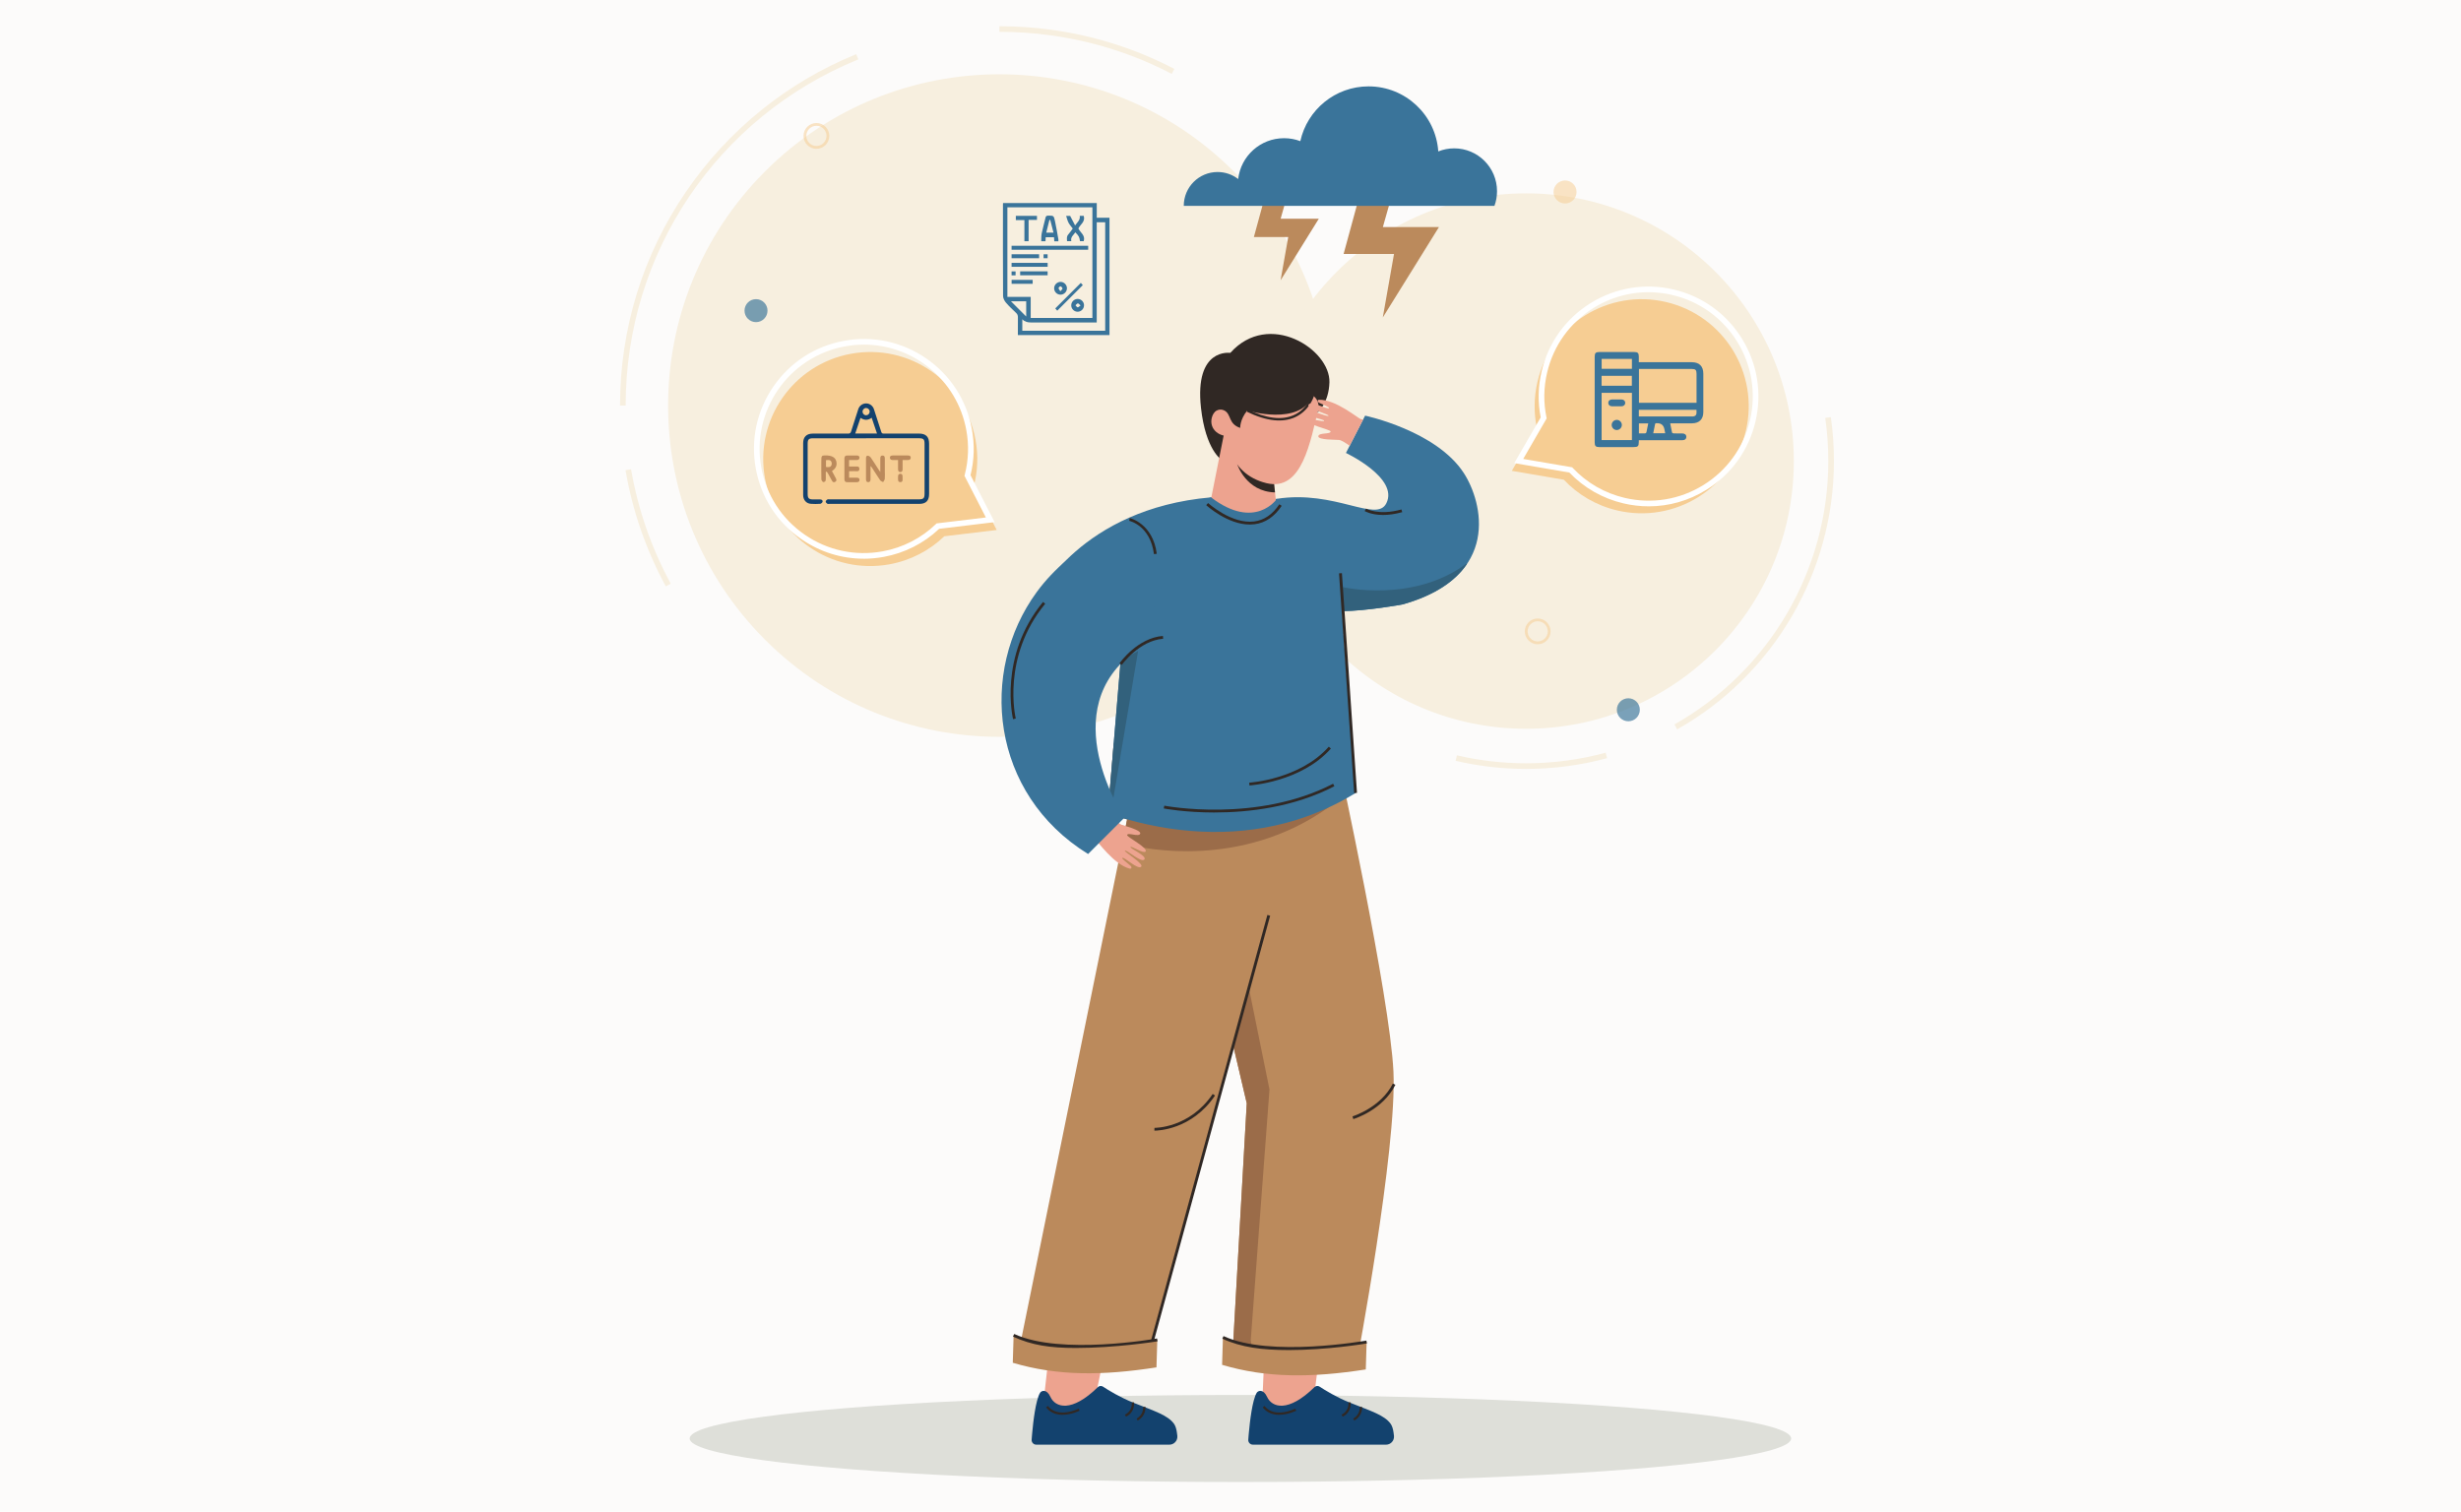 <?xml version="1.0" encoding="UTF-8"?><svg id="Layer_1" xmlns="http://www.w3.org/2000/svg" viewBox="0 0 700 430"><defs><style>.cls-1{fill:#eda38f;}.cls-2{fill:#fff;}.cls-3{fill:#9b6c49;}.cls-4{fill:#302824;}.cls-5{fill:#3a749a;}.cls-6{fill:#f7efdf;}.cls-7{fill:#32617c;}.cls-8{fill:#f6cd93;}.cls-9{fill:#13426e;}.cls-10{opacity:.53;}.cls-11{opacity:.67;}.cls-12{fill:#fcfbfa;}.cls-13{fill:#dedfd9;}.cls-14{fill:#bb8a5c;}</style></defs><rect class="cls-12" x="0" width="700" height="430"/><g><ellipse class="cls-13" cx="352.82" cy="409.17" rx="156.65" ry="12.38"/><circle class="cls-6" cx="284.26" cy="115.36" r="94.23" transform="translate(1.69 234.79) rotate(-45)"/><circle class="cls-6" cx="434.08" cy="131.15" r="76.15"/><g><g><polygon class="cls-14" points="356.65 67.42 359.92 55.46 366.17 55.46 364.26 62.22 375.12 62.22 364.25 79.72 366.42 67.42 356.65 67.42"/><polygon class="cls-14" points="382.17 72.24 386.96 54.66 396.15 54.66 393.34 64.59 409.29 64.59 393.32 90.3 396.51 72.24 382.17 72.24"/></g><path class="cls-5" d="M336.72,58.55h88.36c.48-1.3,.73-2.71,.73-4.17,0-6.73-5.45-12.18-12.18-12.18-1.6,0-3.13,.31-4.53,.87-.7-10.33-9.31-18.5-19.83-18.5-9.5,0-17.45,6.67-19.41,15.58-1.44-.55-3-.84-4.63-.84-6.74,0-12.29,5.07-13.05,11.62-1.62-1.26-3.65-2-5.86-2-5.31,0-9.61,4.31-9.61,9.61Z"/></g><polygon class="cls-1" points="296.66 400.18 299.62 373.92 316.11 375.3 311.11 399.76 296.66 400.18"/><path class="cls-5" d="M399.09,171.9c-.05,.01-10.23,1.89-17.42,1.95l.49,6.52-58.18-7.06-3.97-.48-24.8-3.02s12.2-25.1,49.24-28.34c.23-.03,12.47,1.39,18.76,.41,16.49-2.56,28.28,6.89,31.11,1.29,3.64-7.19-11.48-14.33-11.48-14.33l5.45-10.61s20.27,4.27,28.08,16.34c5.33,8.22,10.77,29.32-17.28,37.32Z"/><path class="cls-4" d="M349.94,100.38s-10.22-1.57-8.34,15.6c1.33,12.13,5.89,14.83,5.89,14.83l1.24-10.25,1.7-6.89,3.42-9.53-3.9-3.76Z"/><path class="cls-1" d="M363.05,143.61l-1.31-11.95-12.97-11.37-4.3,21.58s14.29,12.82,18.58,1.74Z"/><path class="cls-4" d="M362.66,140.06c-8.28-.19-10.76-8.04-10.76-8.04l10.09,1.86,.67,6.18Z"/><path class="cls-1" d="M375.14,115.63c-2.43,10.02-4.75,24.29-14.92,21.8-11.12-2.73-12.52-13.89-11.99-22.04,.26-4.09,3.79-10.66,13.42-9.84,12.04,1.02,14.47,6.04,13.49,10.09Z"/><path class="cls-1" d="M350.48,119.44c.39-2.15-1.68-4.05-3.71-3.26-.63,.25-1.21,.71-1.63,1.49-1.72,3.21,.46,6.41,4.49,6.42l.86-4.66Z"/><path class="cls-4" d="M349.94,100.38c10.97-12.26,28.46-1.04,28.2,8.36-.17,5.93-3.37,8.6-3.37,8.6,1.09-3.45-1.35-4.82-1.35-4.82-3.63,8.82-18.66,4.26-18.66,4.26-2.13,2.61-2,4.94-2,4.94-3.44-1.16-2.47-3.85-4.46-4.93-1.32-.72-2.75,.03-3.17,.89-.83,1.68,4.81-17.29,4.81-17.29Z"/><path class="cls-4" d="M362.41,119.53c2.17,.22,4.12-.05,5.85-.81,4.2-1.86,5.44-5.93,5.49-6.11l-.66-.19s-1.21,3.95-5.12,5.67c-3.4,1.5-7.8,.95-13.06-1.62l-.3,.62c2.84,1.39,5.45,2.2,7.8,2.44Z"/><polygon class="cls-1" points="358.95 401.1 360.09 374.65 376.61 374.65 373.36 400.62 358.95 401.1"/><path class="cls-14" d="M385.86,387.88s11.53-60.95,10.49-83.06c-1.01-21.4-15.67-88.6-15.67-88.6l-49.28-1.42,23.23,99.03-4.13,72.92,35.37,1.14Z"/><polygon class="cls-3" points="355.77 381.08 356.43 386.93 350.49 386.74 354.62 313.82 348.94 289.62 355.36 281.66 361.09 309.89 355.77 381.08"/><polygon class="cls-14" points="371.2 223.5 368.51 233.29 367.9 235.5 326.52 386.03 289.69 384.84 318.96 241.07 320.59 233.08 322.99 221.3 371.2 223.5"/><path class="cls-14" d="M388.72,381.72s-27.35,4.97-40.87-1.31l-.24,7.81c12.74,3.79,25.52,3.69,40.87,1.31l.24-7.81Z"/><path class="cls-2" d="M325.72,202.31c.02-.18,1.74-17.91,11.72-30.7l-.73-.62c-10.16,13.02-11.91,31.05-11.92,31.23l.94,.09Z"/><path class="cls-3" d="M380.67,216.21l-2.68,13.36-.31,.22c-3.24,2.28-6.51,4.17-9.78,5.71-24.47,11.6-48.27,4.44-48.27,4.44l-.67,1.14,1.63-8c-1.83-.51-3.66-1.08-5.48-1.7l.35-4.21,1.32-15.83,63.88,4.87Z"/><path class="cls-5" d="M385.57,225.57c-2.59,1.59-5.22,2.99-7.88,4.21-3.02,1.39-6.08,2.56-9.17,3.51-15.68,4.81-32.18,4.19-47.92-.22-1.83-.51-3.66-1.08-5.48-1.7l.35-4.21,1.32-15.83,1.97-23.53,1.25-14.98,2-22.34s22.26-9.01,22.44-9.01c12.58,9.56,18.76,.41,18.76,.41l18.06,26.75,4.29,56.93Z"/><polygon class="cls-7" points="323.72 185.16 316.63 227.39 315.47 227.17 318.76 187.81 323.72 185.16"/><path class="cls-1" d="M315.38,230.87c.64,.77,2.6,3.31,3.53,3.68,.86,.34,5.76,1.57,5.41,2.58-.37,1.06-3.57-.48-3.72,.4-.09,.55,6.12,3.69,5.22,4.7-.59,.67-4.1-1.75-4.27-1.29-.16,.43,4.77,2.5,3.95,3.53-.87,1.08-5.19-2.99-5.56-2.47-.18,.26,5.38,3.66,4.69,4.49-.93,1.1-4.92-2.91-5.39-2.45-.23,.23,1.43,1.4,2.33,2.22,.5,.45,.21,.93-.23,.82-4.6-1.17-9.26-8.03-9.95-8.45-1.03-.62-2.51-1.22-3.46-1.87l7.46-5.9Z"/><path class="cls-1" d="M387.71,119.37l-3.81,7.42c-1.06-.74-2.37-1.58-3.02-1.65-.93-.09-5.98,.03-5.9-1.04,.07-1.13,3.56-.49,3.48-1.38-.06-.56-6.89-1.92-6.29-3.14,.39-.8,4.41,.59,4.46,.1,.04-.45-5.27-1.14-4.75-2.35,.55-1.27,5.8,1.5,6.01,.89,.11-.29-6.16-2.1-5.71-3.07,.61-1.31,5.51,1.5,5.84,.92,.16-.28-1.75-.96-2.84-1.51-.61-.31-.45-.84,0-.85,4.76-.1,11.07,5.26,11.85,5.49,.21,.06,.44,.12,.67,.17Z"/><path class="cls-5" d="M319.81,232.61s-20.63-30.95,3.64-47.76l15.17-38.3v-.26c-16.14-.66-33.85,8.61-43.74,22.12-16.54,22.6-13.19,57.32,14.61,74.51l10.32-10.32Z"/><path class="cls-7" d="M381.82,166.98s20.17,4.72,35.45-6.78l-.13,.39c-3.16,4.57-8.78,8.65-18.05,11.3-.05,.02-10.23,1.9-17.41,1.95l.14-6.87Z"/><rect class="cls-4" x="383.01" y="162.99" width=".82" height="62.65" transform="translate(-12.41 26.73) rotate(-3.93)"/><polygon class="cls-4" points="326.92 386.14 326.13 385.91 360.49 260.25 361.28 260.47 326.92 386.14"/><path class="cls-14" d="M329.18,381.13s-27.35,4.97-40.87-1.31l-.24,7.81c12.74,3.79,25.52,3.69,40.87,1.31l.24-7.81Z"/><path class="cls-4" d="M306.01,383.42c-7.33,0-12.54-.76-17.87-3.24l.34-.74c13.25,6.15,40.34,1.33,40.63,1.28l.14,.81c-.72,.12-12.05,1.89-23.24,1.89Z"/><path class="cls-4" d="M366.35,384.01c-7.33,0-13.34-.76-18.67-3.23l.34-.74c13.25,6.15,40.34,1.32,40.63,1.28l.14,.81c-.72,.12-11.25,1.89-22.44,1.89Z"/><g><path class="cls-9" d="M294.77,410.93h37.84c1.32,0,2.37-1.12,2.27-2.43v-.05c-.03-.29-.07-.59-.11-.88-.13-1.01-.4-2.01-.88-2.64-1.79-2.38-5.28-3.47-11.49-5.93-3.9-1.55-7.2-3.61-8.66-4.57-.47-.32-1.09-.24-1.5,.16-7.48,7.32-12.08,5.76-13.46,2.74-1.05-2.3-2.54-1.82-2.95-1.15-1.26,2.11-1.95,8.29-2.23,11.39-.04,.33-.06,.64-.08,.88-.04,.58-.07,.93-.07,.93-.14,.81,.48,1.55,1.3,1.55Z"/><g><path class="cls-4" d="M320.27,402.97c2.69-1.3,2.29-4.08,2.28-4.11l-.65,.1c.01,.09,.32,2.33-1.92,3.42l.29,.59Z"/><path class="cls-4" d="M323.6,404.08c2.47-1.4,2.21-3.81,2.2-3.91l-.65,.08c0,.08,.21,2.08-1.87,3.26l.32,.57Z"/><path class="cls-4" d="M302.24,402.43c2.53,0,4.82-1.15,4.86-1.17l-.3-.58c-.06,.03-5.8,2.92-8.75-.76l-.51,.41c1.3,1.62,3.05,2.11,4.7,2.11Z"/></g></g><g><path class="cls-9" d="M356.39,410.93h37.84c1.32,0,2.37-1.12,2.27-2.43v-.05c-.03-.29-.06-.59-.11-.88-.13-1.01-.4-2.01-.88-2.64-1.79-2.38-5.28-3.47-11.49-5.93-3.9-1.55-7.2-3.61-8.66-4.57-.47-.32-1.09-.24-1.5,.16-7.48,7.32-12.08,5.76-13.46,2.74-1.05-2.3-2.54-1.82-2.95-1.15-1.26,2.11-1.95,8.29-2.23,11.39-.04,.33-.06,.64-.08,.88-.04,.58-.07,.93-.07,.93-.14,.81,.48,1.55,1.3,1.55Z"/><g><path class="cls-4" d="M381.89,402.97c2.69-1.3,2.29-4.08,2.28-4.11l-.65,.1c.01,.09,.32,2.33-1.92,3.42l.29,.59Z"/><path class="cls-4" d="M385.21,404.08c2.47-1.4,2.21-3.81,2.2-3.91l-.65,.08c0,.08,.21,2.08-1.87,3.26l.32,.57Z"/><path class="cls-4" d="M363.85,402.43c2.53,0,4.82-1.15,4.86-1.17l-.3-.58c-.06,.03-5.8,2.92-8.75-.76l-.51,.41c1.3,1.62,3.05,2.11,4.7,2.11Z"/></g></g><g><g><path class="cls-8" d="M430.03,133.93l14.79,2.53c3.94,4.2,9.13,7.31,15.16,8.73,16.37,3.85,32.75-6.29,36.61-22.66,3.85-16.37-6.29-32.75-22.66-36.61-16.37-3.85-32.75,6.29-36.61,22.66-1.04,4.44-1.06,8.88-.2,13.08l-7.1,12.27Z"/><path class="cls-2" d="M468.97,144.02c-2.4,0-4.82-.28-7.22-.84-5.91-1.39-11.21-4.42-15.37-8.77l-15.67-2.68,7.52-13c-.85-4.35-.76-8.76,.26-13.12,1.91-8.12,6.87-15.02,13.97-19.41,7.1-4.39,15.48-5.76,23.6-3.85,8.12,1.91,15.02,6.87,19.41,13.97,4.39,7.1,5.76,15.48,3.85,23.6-1.91,8.12-6.87,15.02-13.97,19.41-5,3.1-10.64,4.69-16.38,4.69Zm-35.71-13.48l13.92,2.38,.18,.2c3.97,4.22,9.07,7.16,14.76,8.5,7.7,1.81,15.66,.52,22.39-3.65,6.73-4.17,11.44-10.71,13.25-18.41,1.81-7.71,.52-15.66-3.65-22.39-4.17-6.73-10.71-11.44-18.41-13.25-7.7-1.81-15.66-.52-22.39,3.65-6.73,4.17-11.44,10.71-13.25,18.41-1,4.23-1.06,8.52-.19,12.73l.06,.3-6.67,11.53Z"/></g><g><path class="cls-5" d="M466.14,125.23c0,.2,0,.34,0,.48-.01,1.23-.25,1.46-1.5,1.46-3.24,0-6.48,0-9.71,0-1.04,0-1.34-.3-1.34-1.31,0-8.14,0-16.29,0-24.43,0-.99,.31-1.3,1.29-1.3,3.32,0,6.64,0,9.95,0,1.02,0,1.31,.3,1.31,1.34,0,.5,0,1,0,1.56h.7c4.79,0,9.57,0,14.36,0,2.14,0,3.29,1.14,3.29,3.26,0,3.64,0,7.28,0,10.92,0,2.04-1.18,3.2-3.23,3.2-2.01,0-4.02,0-6.03,0-.04,0-.08,.02-.16,.05,.17,.85,.32,1.72,.52,2.57,.03,.11,.28,.24,.44,.25,.82,.02,1.65,0,2.47,.01,.71,0,1.15,.36,1.16,.95,.01,.6-.43,.98-1.18,.98-3.86,0-7.72,0-11.58,0-.22,0-.44,0-.75,0Zm16.42-10.66v-.63c0-2.55,0-5.11,0-7.66,0-1.03-.3-1.33-1.32-1.33-4.81,0-9.62,0-14.42,0h-.64v9.63h16.39Zm-27-2.84v13.44h8.62v-13.44h-8.62Zm10.6,6.73h.71c3.74,0,7.48,0,11.22,0,1.13,0,2.25,0,3.38,0,.61,0,1.01-.31,1.07-.84,.04-.35,0-.7,0-1.04h-16.39v1.88Zm-1.98-16.38h-8.61v2.82h8.61v-2.82Zm-8.63,7.64h8.61v-2.82h-8.61v2.82Zm18.1,13.53c-.08-.41-.16-.78-.23-1.15q-.37-1.83-2.25-1.71c-.06,0-.13-.02-.18,0-.08,.04-.2,.1-.21,.17-.19,.89-.36,1.78-.54,2.68h3.41Zm-7.49,.03c.63,0,1.21,.02,1.79-.01,.13,0,.32-.17,.35-.29,.19-.84,.35-1.69,.52-2.55h-2.65v2.85Z"/><path class="cls-5" d="M459.93,113.63c.44,0,.88-.01,1.32,0,.61,.02,1.02,.4,1.03,.95,0,.54-.4,.96-1,.98-.94,.02-1.88,.02-2.83,0-.6-.01-1.01-.43-1-.98,0-.55,.41-.93,1.03-.95,.48-.01,.96,0,1.44,0Z"/><path class="cls-5" d="M458.42,120.83c.03-.79,.72-1.43,1.51-1.4,.79,.03,1.43,.73,1.38,1.52-.04,.77-.71,1.39-1.48,1.37-.8-.02-1.44-.7-1.41-1.5Z"/></g></g><g><g><path class="cls-8" d="M283.49,150.75l-14.9,1.79c-4.15,4-9.48,6.85-15.57,7.97-16.54,3.03-32.4-7.92-35.43-24.45-3.03-16.54,7.92-32.4,24.45-35.43,16.54-3.03,32.4,7.92,35.43,24.45,.82,4.49,.62,8.93-.45,13.07l6.48,12.6Z"/><path class="cls-2" d="M245.64,158.92c-6.28,0-12.4-1.9-17.68-5.54-6.87-4.74-11.48-11.87-12.98-20.08-1.51-8.21,.28-16.51,5.02-23.38,4.74-6.87,11.87-11.48,20.08-12.98,8.21-1.51,16.51,.28,23.38,5.02,6.87,4.74,11.48,11.87,12.98,20.08,.81,4.41,.68,8.82-.39,13.12l6.86,13.36-15.78,1.9c-4.37,4.14-9.82,6.9-15.79,7.99-1.9,.35-3.81,.52-5.7,.52Zm.08-60.89c-1.77,0-3.56,.16-5.36,.49-16.08,2.95-26.76,18.42-23.81,34.5,1.43,7.79,5.8,14.55,12.32,19.05,6.52,4.5,14.39,6.18,22.18,4.76,5.75-1.05,10.99-3.74,15.16-7.76l.19-.19,14.02-1.69-6.09-11.85,.08-.3c1.08-4.17,1.23-8.45,.44-12.72-2.62-14.28-15.12-24.3-29.14-24.3Z"/></g><g><path class="cls-9" d="M246.35,124.67c-5.01,0-10.02,0-15.04,0-1.27,0-1.58,.31-1.58,1.56,0,4.76,0,9.51,0,14.27,0,1.23,.34,1.56,1.59,1.56,.65,0,1.31,0,1.96,0,.44,0,.78,.24,.7,.66-.05,.24-.44,.57-.69,.59-.88,.07-1.77,.06-2.65,0-1.27-.07-2.18-1.09-2.19-2.45-.02-3.01,0-6.01,0-9.02,0-1.94,0-3.87,0-5.81,0-1.72,.95-2.68,2.69-2.69,3.36-.01,6.71-.01,10.07,0,.5,0,.73-.14,.88-.63,.65-2.11,1.36-4.21,2.03-6.31,.31-.98,1.22-1.66,2.26-1.65,1.04,0,1.91,.71,2.22,1.7,.68,2.15,1.4,4.29,2.08,6.44,.15,.48,.45,.44,.81,.44,3.29,0,6.57,0,9.86,0,2.02,0,2.92,.89,2.92,2.89,0,4.76,0,9.51,0,14.27,0,1.94-.88,2.84-2.8,2.84-8.51,0-17.02,0-25.53,0-.21,0-.47,.06-.62-.04-.21-.13-.46-.39-.46-.6,0-.21,.24-.49,.45-.6,.2-.11,.5-.05,.76-.05,8.42,0,16.83,0,25.25,0,1.35,0,1.66-.3,1.66-1.63,0-4.71,0-9.42,0-14.13,0-1.34-.29-1.62-1.66-1.62-4.99,0-9.98,0-14.97,0Zm1.59-5.84c-1.11,.81-2.14,.72-3.18,.03l-1.5,4.45h6.19l-1.51-4.48Zm-1.56-.71c.55-.02,.99-.48,.99-1.04,0-.56-.46-1.02-1.01-1.03-.58,0-1.04,.49-1.02,1.08,.02,.56,.49,1.01,1.04,.99Z"/><path class="cls-14" d="M247.61,132.68c0,1.19,0,2.37,0,3.56,0,.46-.09,.89-.63,.9-.55,.02-.66-.4-.66-.87,0-1.93,0-3.87,0-5.8,0-.39,.02-.85,.49-.85,.29,0,.68,.25,.86,.51,.77,1.11,1.48,2.26,2.21,3.39,.12,.19,.26,.37,.51,.74,0-1.17,0-2.13,0-3.09,0-.23,0-.47,0-.7-.01-.46,.07-.88,.63-.89,.56-.01,.66,.4,.66,.87,0,1.21,0,2.42,0,3.63,0,.72,.05,1.45-.02,2.16-.03,.31-.3,.6-.47,.89-.28-.16-.65-.26-.82-.5-.78-1.13-1.5-2.3-2.25-3.45-.12-.19-.26-.37-.39-.56l-.13,.05Z"/><path class="cls-14" d="M236.64,133.99c.34,.64,.65,1.21,.96,1.79,.23,.43,.57,.92-.04,1.27-.63,.36-.85-.2-1.09-.62-.33-.59-.64-1.19-.97-1.78-.1-.18-.25-.33-.38-.49l-.23,.07c0,.66,.01,1.32,0,1.98,0,.24-.03,.55-.18,.71-.13,.15-.55,.26-.65,.17-.22-.18-.43-.51-.43-.78-.04-1.49-.02-2.98-.02-4.48,0-.12,0-.23,0-.35,0-1.8,.05-1.91,.96-1.94,2.14-.07,3.28,.66,3.38,2.16,.07,1.02-.45,1.72-1.31,2.29Zm-1.7-1.17c.64,.08,1.25,.15,1.54-.46,.13-.29,.13-.75-.02-1.03-.31-.6-.92-.5-1.52-.43v1.92Z"/><path class="cls-14" d="M241.51,130.85v1.86c.48,0,.94-.03,1.39,0,.59,.06,1.55-.32,1.54,.67-.02,.98-.98,.56-1.57,.63-.43,.05-.87,.01-1.35,.01v1.85c.69,0,1.38,0,2.07,0,.47,0,.89,.11,.88,.65,0,.53-.42,.65-.9,.65-.84-.01-1.68-.01-2.52,0-.57,0-.87-.24-.87-.83,0-1.98,0-3.96,0-5.94,0-.54,.24-.84,.79-.84,.91,0,1.82,0,2.73,0,.42,0,.77,.16,.77,.62,0,.49-.35,.68-.8,.68-.7,0-1.4,0-2.17,0Z"/><path class="cls-14" d="M256.73,130.85c0,.94,0,1.77,0,2.61,0,.45-.13,.82-.64,.82-.5,0-.65-.36-.65-.81,0-.84,0-1.67,0-2.61-.49,0-.95,0-1.41,0-.46,0-.89-.11-.91-.64-.02-.55,.4-.67,.87-.67,1.4,0,2.79,0,4.19,0,.46,0,.89,.11,.87,.66-.02,.54-.44,.65-.9,.64-.44,0-.88,0-1.42,0Z"/><path class="cls-14" d="M256.73,136.02c-.02,.44,.13,1.1-.62,1.11-.79,.01-.66-.67-.67-1.19,0-.12,0-.23,0-.35,0-.44,.11-.81,.62-.82,.56-.01,.67,.38,.66,.85,0,.12,0,.23,0,.4Z"/></g></g><path class="cls-4" d="M355.49,149.2c-6.3,0-12.14-5.28-12.4-5.52l.54-.59c.07,.06,6.66,6.03,13.07,5.24,2.85-.35,5.27-2,7.19-4.89l.67,.44c-2.06,3.1-4.67,4.87-7.77,5.24-.44,.05-.87,.08-1.3,.08Z"/><path class="cls-4" d="M328.23,157.62c-1.04-8.06-6.81-9.42-7.05-9.48l.17-.78c.07,.01,6.56,1.52,7.68,10.16l-.79,.1Z"/><path class="cls-4" d="M288.15,204.57c-.04-.18-4.26-17.83,8.53-33.35l.62,.51c-12.53,15.2-8.42,32.48-8.38,32.65l-.78,.19Z"/><path class="cls-4" d="M319.09,189.13l-.66-.46c.21-.29,5.15-7.22,12.35-7.78l.06,.8c-6.82,.52-11.71,7.37-11.76,7.44Z"/><path class="cls-4" d="M345.5,231.11c-8.48,0-14.37-1.12-14.49-1.15l.16-.79c.26,.05,26.3,5.02,48.01-6.24l.37,.71c-11.63,6.03-24.49,7.46-34.05,7.46Z"/><path class="cls-4" d="M393.4,146.48c-3.37,0-5.14-1.06-5.25-1.12l.42-.68s3.51,2.06,10.05,.23l.22,.77c-2.12,.59-3.94,.8-5.43,.8Z"/><path class="cls-4" d="M328.4,321.61h-.05l.02-.8c.09,0,9.96,.14,16.57-9.64l.66,.45c-6.61,9.78-16.39,9.99-17.2,9.99Z"/><path class="cls-4" d="M384.93,318.32l-.23-.77c.08-.02,8.06-2.49,11.48-9.34l.72,.36c-3.58,7.16-11.63,9.65-11.97,9.75Z"/><path class="cls-4" d="M355.38,223.42l-.05-.8c.14,0,14.39-.92,22.63-10.23l.6,.53c-8.47,9.56-23.04,10.49-23.19,10.5Z"/><g><g><path class="cls-6" d="M477.06,207.46l-.79-1.4c27-15.24,43.77-43.94,43.77-74.91,0-4.11-.29-8.24-.87-12.27l1.59-.23c.59,4.11,.88,8.32,.88,12.5,0,31.55-17.08,60.79-44.58,76.31Z"/><path class="cls-6" d="M434.07,218.71c-6.77,0-13.51-.78-20.04-2.3l.37-1.56c6.41,1.5,13.03,2.26,19.68,2.26,7.67,0,15.28-1.01,22.62-3.01l.42,1.55c-7.47,2.03-15.22,3.06-23.04,3.06Z"/></g><path class="cls-6" d="M333.28,21.01c-10.79-5.62-22.38-9.31-34.43-10.96-4.8-.66-9.7-.99-14.58-.99v-1.6c4.95,0,9.93,.34,14.8,1.01,12.24,1.68,24,5.42,34.96,11.13l-.74,1.42Z"/><path class="cls-6" d="M177.96,115.36h-1.6c0-21.87,6.51-42.92,18.81-60.89,12.02-17.55,28.74-31.06,48.37-39.06l.6,1.48c-40.2,16.4-66.18,55.05-66.18,98.47Z"/><path class="cls-6" d="M189.38,166.79c-5.62-10.34-9.47-21.45-11.46-33.04l1.58-.27c1.96,11.41,5.76,22.36,11.29,32.54l-1.41,.77Z"/></g><g class="cls-11"><circle class="cls-5" cx="215.04" cy="88.36" r="3.27"/></g><g class="cls-10"><path class="cls-8" d="M232.22,42.33c-2.03,0-3.67-1.65-3.67-3.67s1.65-3.67,3.67-3.67,3.67,1.65,3.67,3.67-1.65,3.67-3.67,3.67Zm0-6.55c-1.58,0-2.87,1.29-2.87,2.87s1.29,2.87,2.87,2.87,2.87-1.29,2.87-2.87-1.29-2.87-2.87-2.87Z"/></g><g class="cls-10"><circle class="cls-8" cx="445.16" cy="54.61" r="3.27"/></g><g class="cls-11"><circle class="cls-5" cx="463.16" cy="201.89" r="3.27"/></g><g class="cls-10"><path class="cls-8" d="M437.38,183.26c-2.03,0-3.67-1.65-3.67-3.67s1.65-3.67,3.67-3.67,3.67,1.65,3.67,3.67-1.65,3.67-3.67,3.67Zm0-6.55c-1.58,0-2.87,1.29-2.87,2.87s1.29,2.87,2.87,2.87,2.87-1.29,2.87-2.87-1.29-2.87-2.87-2.87Z"/></g><g><path class="cls-5" d="M315.57,95.32h-26.05c0-1.72-.02-3.41,.01-5.1,0-.49-.13-.85-.49-1.19-1.01-.96-2.03-1.91-2.93-2.97-.42-.5-.8-1.24-.8-1.87-.05-8.67-.04-17.35-.03-26.02,0-.12,.01-.25,.02-.41h26.66v4.17h3.62v33.39Zm-29.03-36.36v25.48h6.63v6h17.55v-31.48h-24.18Zm4.24,31.86v3.26h23.58v-30.85h-2.41v28.49h-.9c-5.94,0-11.88,0-17.82,0-.9,0-1.7-.15-2.44-.9Zm1.11-.79v-4.33h-4.33l4.33,4.33Z"/><path class="cls-5" d="M309.52,69.91v1.13h-21.79v-1.13h21.79Z"/><path class="cls-5" d="M301.05,68.63h-1.17l-.08-1.15h-2.36l-.06,1.13h-1.21c.04-.74-.02-1.5,.13-2.22,.31-1.5,.74-2.98,1.09-4.48,.1-.42,.27-.56,.7-.57,1.6-.01,1.64-.04,1.98,1.53,.37,1.72,.66,3.45,.97,5.18,.03,.17,0,.34,0,.58Zm-1.39-2.45l-.94-3.63-.23,.03-.9,3.6h2.07Z"/><path class="cls-5" d="M308.25,61.39c.53,1.67-.96,2.43-1.52,3.6,.54,1.18,2.05,1.93,1.52,3.61h-1.06c-.18-1.22-.26-1.38-1.32-2.52-.51,.79-1.43,1.33-1.15,2.52h-1.21c-.04-.67-.18-1.32,.35-1.91,.45-.5,.83-1.08,1.27-1.68-.4-.54-.87-1.05-1.19-1.64-.3-.56-.44-1.21-.69-1.95h1.15l1.4,2.7c.67-.96,1.52-1.55,1.32-2.72h1.13Z"/><path class="cls-5" d="M288.94,62.6v-1.2h6.01v1.15h-2.38v6.06h-1.19v-6.01h-2.43Z"/><path class="cls-5" d="M297.99,74.77v1.12h-10.26v-1.12h10.26Z"/><path class="cls-5" d="M307.43,80.47l.56,.63-7.27,7.27-.56-.64,7.26-7.26Z"/><path class="cls-5" d="M287.73,73.45v-1.13h7.83v1.13h-7.83Z"/><path class="cls-5" d="M290.17,77.18h7.81v1.12h-7.81v-1.12Z"/><path class="cls-5" d="M301.64,83.82c-1,0-1.82-.85-1.8-1.85,.02-1,.87-1.81,1.87-1.79,.97,.03,1.76,.84,1.77,1.81,0,1-.83,1.83-1.83,1.83Zm-.04-.96c.31-.38,.64-.61,.61-.79-.03-.24-.3-.55-.54-.63-.14-.04-.55,.3-.57,.49-.02,.23,.25,.49,.5,.92Z"/><path class="cls-5" d="M308.33,86.87c0,1-.85,1.82-1.85,1.8-1-.02-1.81-.87-1.78-1.87,.03-.97,.84-1.76,1.82-1.77,1,0,1.83,.83,1.82,1.83Zm-.98,.02c-.36-.29-.58-.62-.77-.59-.24,.03-.45,.34-.67,.53,.2,.21,.37,.53,.61,.59,.18,.04,.44-.26,.82-.52Z"/><path class="cls-5" d="M293.73,79.61v1.12h-5.99v-1.12h5.99Z"/><path class="cls-5" d="M296.83,73.45v-1.12h1.15v1.12h-1.15Z"/><path class="cls-5" d="M287.73,78.32v-1.12h1.14v1.12h-1.14Z"/></g></g></svg>
